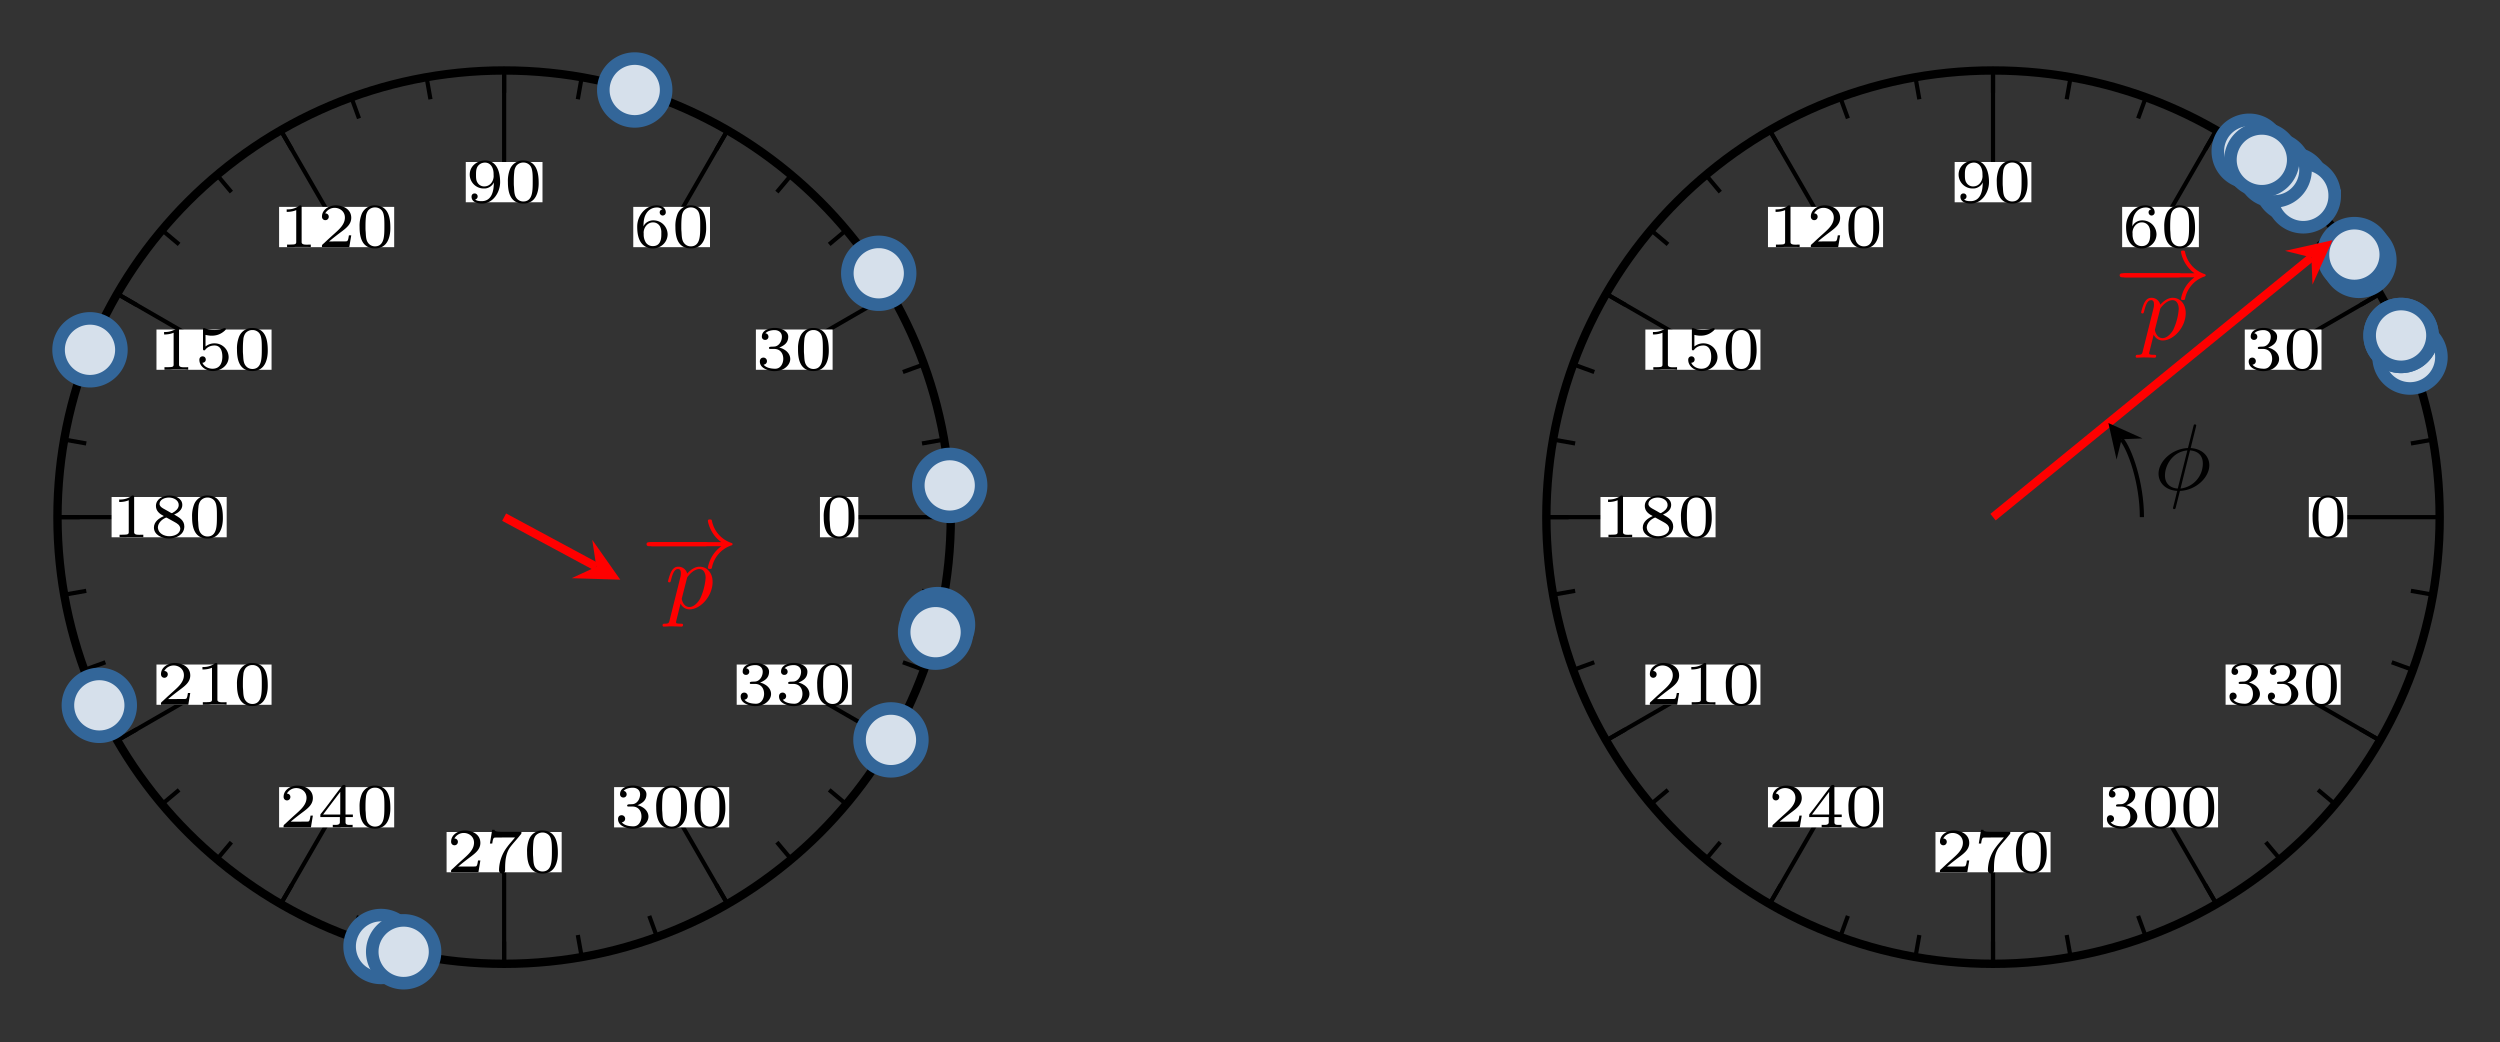 <svg xmlns="http://www.w3.org/2000/svg" xmlns:xlink="http://www.w3.org/1999/xlink" width="317.316" height="132.303" viewBox="0 0 237.987 99.227"><rect x="0" y="0" width="237.987" height="99.227" fill="#333333" stroke="none"/><path stroke-width=".399" stroke-miterlimit="10" fill="none" stroke="#000" d="M88.385 49.229h2.126M87.771 42.215l2.095-.37M85.949 35.413l1.998-.727M82.973 29.032l1.842-1.063M78.934 23.264l1.629-1.367M73.956 18.286l1.367-1.629M68.188 14.247l1.063-1.842M61.807 11.271l.727-1.998M55.005 9.449l.37-2.095M47.991 8.835V6.709M40.977 9.449l-.37-2.095M34.175 11.271l-.727-1.998M27.794 14.247l-1.063-1.842M22.026 18.286l-1.367-1.629M17.048 23.264l-1.629-1.367M13.009 29.032l-1.842-1.063M10.033 35.413l-1.998-.727M8.21 42.215l-2.094-.37M7.597 49.229H5.47M8.21 56.243l-2.094.37M10.033 63.045l-1.998.727M13.009 69.426l-1.842 1.063M17.048 75.194 15.42 76.56M22.026 80.172 20.66 81.8M27.794 84.211l-1.063 1.842M34.175 87.187l-.727 1.998M40.977 89.01l-.37 2.094M47.991 89.623v2.126M55.005 89.01l.37 2.094M61.807 87.187l.727 1.998M68.188 84.211l1.063 1.842M73.956 80.172l1.367 1.629M78.934 75.194l1.629 1.367M82.973 69.426l1.842 1.063M85.949 63.045l1.998.727M87.771 56.243l2.095.37M79.881 49.229h10.63"/><path d="M78.055 51.146h3.652v-3.834h-3.652z" fill="#fff"/><symbol id="a"><path d="M.229.686A.224.224 0 0 1 .033.547.515.515 0 0 1 0 .341C0 .206.024 0 .246 0 .447 0 .49.187.49.323.49.47.47.686.24.686H.229m-.134-.4L.094.311v.038c0 .05.001.102.007.152a.195.195 0 0 0 .033.1.14.14 0 0 0 .112.052A.138.138 0 0 0 .349.61C.379.577.386.533.391.49.395.446.395.403.395.359c0-.043 0-.085-.003-.128C.386.147.366.033.245.033.18.033.125.076.109.148.098.194.1.239.095.286z"/></symbol><use xlink:href="#a" transform="matrix(5.978 0 0 -5.978 78.414 51.267)"/><path stroke-width=".399" stroke-miterlimit="10" fill="none" stroke="#000" d="m75.609 33.284 9.206-5.315"/><path d="M71.957 35.201h7.304v-3.834h-7.304z" fill="#fff"/><symbol id="b"><path d="M.089.601c.03.039.098.052.145.052.055 0 .117-.029.117-.106C.351.481.312.408.245.393.198.385.145.398.145.368.146.361.15.355.157.353h.074C.315.353.373.292.373.195.373.128.335.038.245.038.18.038.101.051.06.102c.034.006.053.027.053.057a.055.055 0 0 1-.056.056C.018.215 0 .186 0 .155 0 .094.039.063.059.049A.33.33 0 0 1 .347.02c.071.027.137.094.137.173 0 .066-.043.121-.1.152a.2.2 0 0 1-.075.028c.062.031.143.065.143.176 0 .095-.123.139-.214.139C.16.688.032.658.032.55A.05.05 0 0 1 .085.497a.05.05 0 0 1 .052.051c0 .025-.019.053-.048.053z"/></symbol><use xlink:href="#b" transform="matrix(5.978 0 0 -5.978 72.334 35.328)"/><use xlink:href="#a" transform="matrix(5.978 0 0 -5.978 75.968 35.322)"/><path stroke-width=".399" stroke-miterlimit="10" fill="none" stroke="#000" d="m63.936 21.611 5.315-9.206"/><path d="M60.284 23.529h7.304v-3.835h-7.304z" fill="#fff"/><symbol id="c"><path d="M.101.353H.1c0 .073.007.152.05.213a.195.195 0 0 0 .159.087.13.13 0 0 0 .092-.031.046.046 0 0 1-.043-.047c0-.026.02-.05.048-.05a.05.05 0 0 1 .049.046v.003c0 .082-.076.113-.147.113C.134.687 0 .527 0 .349 0 .252.013.141.083.067A.226.226 0 0 1 .248 0c.124 0 .236.096.236.227a.225.225 0 0 1-.222.221H.251C.191.448.122.409.101.353M.103.237.102.251c0 .083.062.165.15.165.047 0 .09-.025.112-.067a.204.204 0 0 0 .02-.1V.218c0-.072-.016-.18-.136-.18a.134.134 0 0 0-.109.054.239.239 0 0 0-.036.132v.013z"/></symbol><use xlink:href="#c" transform="matrix(5.978 0 0 -5.978 60.66 23.655)"/><use xlink:href="#a" transform="matrix(5.978 0 0 -5.978 64.295 23.649)"/><path stroke-width=".399" stroke-miterlimit="10" fill="none" stroke="#000" d="M47.991 17.339V6.709"/><path d="M44.339 19.256h7.304v-3.835H44.34z" fill="#fff"/><symbol id="d"><path d="M.383.336h.001c0-.11-.02-.298-.195-.298H.171C.141.04.109.045.086.065c.024.005.04.024.04.048a.047.047 0 0 1-.048.048C.052.161.029.144.029.11V.103C.036.021.12 0 .195 0c.177 0 .289.179.289.34 0 .144-.041.346-.24.346C.124.686 0 .601 0 .461 0 .343.098.24.22.24h.018c.059 0 .124.042.145.096M.38.466.381.437V.43C.377.352.323.273.232.273a.122.122 0 0 0-.107.058C.101.366.1.41.1.451v.006C.1.521.101.59.169.632c.021.013.048.02.074.02C.336.652.38.564.38.474V.466z"/></symbol><use xlink:href="#d" transform="matrix(5.978 0 0 -5.978 44.716 19.377)"/><use xlink:href="#a" transform="matrix(5.978 0 0 -5.978 48.35 19.377)"/><path stroke-width=".399" stroke-miterlimit="10" fill="none" stroke="#000" d="m32.046 21.611-5.315-9.206"/><path d="M26.568 23.529h10.956v-3.835H26.568z" fill="#fff"/><symbol id="e"><path d="M0 .601v-.04c.053 0 .103.007.152.028V.08C.152.044.123.044.1.042.069.04.037.04.006.04V0h.089l.048.003h.191L.384 0v.04L.319.039C.275.039.238.044.238.08v.563c0 .015-.007.022-.021.022C.199.665.186.649.171.64A.317.317 0 0 0 0 .601z"/></symbol><symbol id="f"><path d="M.053.537a.17.17 0 0 0 .152.088C.276.625.366.576.366.47.366.361.275.283.201.216A8.188 8.188 0 0 1 .034.063C.019.048 0 .04 0 .018L.001 0h.435l.031.187H.43C.424.158.421.113.403.097.398.092.38.091.361.091H.326L.114.09c.068.058.139.112.211.166.068.052.142.112.142.21 0 .143-.136.199-.248.199-.1 0-.218-.064-.218-.179 0-.035.024-.057.054-.057.031 0 .054.024.054.055 0 .033-.026.053-.056.053z"/></symbol><use xlink:href="#e" transform="matrix(5.978 0 0 -5.978 27.291 23.523)"/><use xlink:href="#f" transform="matrix(5.978 0 0 -5.978 30.645 23.523)"/><use xlink:href="#a" transform="matrix(5.978 0 0 -5.978 34.231 23.649)"/><path stroke-width=".399" stroke-miterlimit="10" fill="none" stroke="#000" d="m20.373 33.284-9.206-5.315"/><path d="M14.895 35.201h10.956v-3.834H14.895z" fill="#fff"/><symbol id="g"><path d="M.048.132c.03 0 .054.02.054.051 0 .028-.019.051-.051.051C.023.234 0 .213 0 .18 0 .067.113 0 .215 0c.121 0 .251.086.251.222a.222.222 0 0 1-.222.219.22.22 0 0 1-.146-.05v.185a.555.555 0 0 1 .08-.013h.018c.079 0 .148.024.211.083.007.007.014.014.014.025v.002a.014.014 0 0 1-.014.012H.404C.385.682.366.673.348.668A.412.412 0 0 0 .091.68C.085.682.08.685.074.685H.072A.014.014 0 0 1 .058.673V.351C.058.34.06.335.072.329h.003c.013 0 .02.011.027.02.036.04.087.058.139.058C.346.407.366.302.366.23.366.142.336.037.209.037.143.037.074.072.048.132z"/></symbol><use xlink:href="#e" transform="matrix(5.978 0 0 -5.978 15.62 35.196)"/><use xlink:href="#g" transform="matrix(5.978 0 0 -5.978 18.979 35.322)"/><use xlink:href="#a" transform="matrix(5.978 0 0 -5.978 22.56 35.322)"/><path stroke-width=".399" stroke-miterlimit="10" fill="none" stroke="#000" d="M16.1 49.229H5.47"/><path d="M10.623 51.146h10.956v-3.834H10.623z" fill="#fff"/><symbol id="h"><path d="M.158.358C.08.323 0 .268 0 .175 0 .059.128 0 .24 0c.108 0 .244.059.244.193 0 .101-.086.146-.162.189.062.026.13.075.13.152 0 .114-.125.152-.207.152C.152.686.032.635.032.519c0-.081.06-.128.126-.161M.064.165.063.176c0 .07.065.13.12.153.004.002.009.005.014.005.007 0 .014-.006.02-.009l.109-.06C.371.24.413.216.42.163.42.072.32.037.245.037.163.037.074.08.064.165m.025.383c0 .076.086.105.15.105.073 0 .156-.041.156-.119C.395.477.345.436.298.41.294.408.289.405.284.405H.283C.274.405.247.424.23.433L.169.467C.136.485.095.506.089.548z"/></symbol><use xlink:href="#e" transform="matrix(5.978 0 0 -5.978 11.347 51.141)"/><use xlink:href="#h" transform="matrix(5.978 0 0 -5.978 14.653 51.267)"/><use xlink:href="#a" transform="matrix(5.978 0 0 -5.978 18.287 51.267)"/><path stroke-width=".399" stroke-miterlimit="10" fill="none" stroke="#000" d="m20.373 65.174-9.206 5.315"/><path d="M14.895 67.091h10.956v-3.834H14.895z" fill="#fff"/><use xlink:href="#f" transform="matrix(5.978 0 0 -5.978 15.32 67.086)"/><use xlink:href="#e" transform="matrix(5.978 0 0 -5.978 19.272 67.086)"/><use xlink:href="#a" transform="matrix(5.978 0 0 -5.978 22.56 67.212)"/><path stroke-width=".399" stroke-miterlimit="10" fill="none" stroke="#000" d="m32.046 76.847-5.315 9.206"/><path d="M26.568 78.764h10.956V74.93H26.568z" fill="#fff"/><symbol id="i"><path d="M0 .164h.311V.082C.311.045.277.039.242.039L.198.04V0h.113l.021.004h.107L.514 0v.04L.472.039C.431.039.401.041.401.082v.082h.117v.04H.401v.449c0 .015-.007.022-.022.022H.373C.35.675.34.652.328.636L.28.573C.19.455.103.332.009.217A.033.033 0 0 1 0 .196V.164m.044.04.273.361V.204H.044z"/></symbol><use xlink:href="#f" transform="matrix(5.978 0 0 -5.978 26.992 78.758)"/><use xlink:href="#i" transform="matrix(5.978 0 0 -5.978 30.495 78.758)"/><use xlink:href="#a" transform="matrix(5.978 0 0 -5.978 34.231 78.884)"/><path stroke-width=".399" stroke-miterlimit="10" fill="none" stroke="#000" d="M47.991 81.12v10.63"/><path d="M42.513 83.037h10.956v-3.835H42.513z" fill="#fff"/><symbol id="j"><path d="M.036.697 0 .478h.037c.005.029.009.076.028.09.005.005.016.004.023.005h.031l.133.002H.4C.359.523.312.475.273.421A.626.626 0 0 1 .145.056C.145.022.164 0 .194 0h.004c.029.003.044.024.044.057v.016c0 .121.009.257.087.356.049.064.106.122.155.186.009.009.018.019.018.033L.501.665H.185c-.051 0-.11.003-.112.032H.036z"/></symbol><use xlink:href="#f" transform="matrix(5.978 0 0 -5.978 42.937 83.031)"/><use xlink:href="#j" transform="matrix(5.978 0 0 -5.978 46.638 83.157)"/><use xlink:href="#a" transform="matrix(5.978 0 0 -5.978 50.176 83.157)"/><path stroke-width=".399" stroke-miterlimit="10" fill="none" stroke="#000" d="m63.936 76.847 5.315 9.206"/><path d="M58.458 78.764h10.956V74.93H58.458z" fill="#fff"/><use xlink:href="#b" transform="matrix(5.978 0 0 -5.978 58.835 78.89)"/><use xlink:href="#a" transform="matrix(5.978 0 0 -5.978 62.469 78.884)"/><use xlink:href="#a" transform="matrix(5.978 0 0 -5.978 66.121 78.884)"/><path stroke-width=".399" stroke-miterlimit="10" fill="none" stroke="#000" d="m75.609 65.174 9.206 5.315"/><path d="M70.13 67.091h10.957v-3.834H70.13z" fill="#fff"/><use xlink:href="#b" transform="matrix(5.978 0 0 -5.978 70.508 67.218)"/><use xlink:href="#b" transform="matrix(5.978 0 0 -5.978 74.16 67.218)"/><use xlink:href="#a" transform="matrix(5.978 0 0 -5.978 77.794 67.212)"/><path stroke-width=".797" stroke-miterlimit="10" fill="none" stroke="#000" d="M90.511 49.229c0-23.484-19.036-42.52-42.52-42.52s-42.52 19.036-42.52 42.52 19.036 42.52 42.52 42.52 42.52-19.036 42.52-42.52zm-42.52 0"/><path d="M12.443 67.199a2.989 2.989 0 1 0-5.977 0 2.989 2.989 0 0 0 5.977 0zm-2.989 0" fill="#d6e0eb"/><path stroke-width="1.196" stroke-miterlimit="10" fill="none" stroke="#369" d="M12.443 67.199a2.989 2.989 0 1 0-5.977 0 2.989 2.989 0 0 0 5.977 0zm-2.989 0"/><path d="M92.237 59.515a2.989 2.989 0 1 0-5.977 0 2.989 2.989 0 0 0 5.977 0zm-2.988 0" fill="#d6e0eb"/><path stroke-width="1.196" stroke-miterlimit="10" fill="none" stroke="#369" d="M92.237 59.515a2.989 2.989 0 1 0-5.977 0 2.989 2.989 0 0 0 5.977 0zm-2.988 0"/><path d="M39.26 90.102a2.989 2.989 0 1 0-5.978 0 2.989 2.989 0 0 0 5.978 0zm-2.989 0" fill="#d6e0eb"/><path stroke-width="1.196" stroke-miterlimit="10" fill="none" stroke="#369" d="M39.26 90.102a2.989 2.989 0 1 0-5.978 0 2.989 2.989 0 0 0 5.978 0zm-2.989 0"/><path d="M87.803 70.49a2.989 2.989 0 1 0-5.977-.001 2.989 2.989 0 0 0 5.977 0zm-2.988 0" fill="#d6e0eb"/><path stroke-width="1.196" stroke-miterlimit="10" fill="none" stroke="#369" d="M87.803 70.49a2.989 2.989 0 1 0-5.977-.001 2.989 2.989 0 0 0 5.977 0zm-2.988 0"/><path d="M86.64 26.07a2.989 2.989 0 1 0-5.977 0 2.989 2.989 0 0 0 5.977 0zm-2.989 0" fill="#d6e0eb"/><path stroke-width="1.196" stroke-miterlimit="10" fill="none" stroke="#369" d="M86.64 26.07a2.989 2.989 0 1 0-5.977 0 2.989 2.989 0 0 0 5.977 0zm-2.989 0"/><path d="M63.412 8.567a2.989 2.989 0 1 0-5.978 0 2.989 2.989 0 0 0 5.978 0zm-2.99 0" fill="#d6e0eb"/><path stroke-width="1.196" stroke-miterlimit="10" fill="none" stroke="#369" d="M63.412 8.567a2.989 2.989 0 1 0-5.978 0 2.989 2.989 0 0 0 5.978 0zm-2.99 0"/><path d="M93.396 46.263a2.989 2.989 0 1 0-5.977 0 2.989 2.989 0 0 0 5.977 0zm-2.989 0" fill="#d6e0eb"/><path stroke-width="1.196" stroke-miterlimit="10" fill="none" stroke="#369" d="M93.396 46.263a2.989 2.989 0 1 0-5.977 0 2.989 2.989 0 0 0 5.977 0zm-2.989 0"/><path d="M11.556 33.3a2.989 2.989 0 1 0-5.978 0 2.989 2.989 0 0 0 5.978 0zm-2.99 0" fill="#d6e0eb"/><path stroke-width="1.196" stroke-miterlimit="10" fill="none" stroke="#369" d="M11.556 33.3a2.989 2.989 0 1 0-5.978 0 2.989 2.989 0 0 0 5.978 0zm-2.99 0"/><path d="M92.051 60.234a2.989 2.989 0 1 0-5.977 0 2.989 2.989 0 0 0 5.977 0zm-2.989 0" fill="#d6e0eb"/><path stroke-width="1.196" stroke-miterlimit="10" fill="none" stroke="#369" d="M92.051 60.234a2.989 2.989 0 1 0-5.977 0 2.989 2.989 0 0 0 5.977 0zm-2.989 0"/><path d="M41.415 90.66a2.989 2.989 0 1 0-5.977 0 2.989 2.989 0 0 0 5.977 0zm-2.989 0" fill="#d6e0eb"/><path stroke-width="1.196" stroke-miterlimit="10" fill="none" stroke="#369" d="M41.415 90.66a2.989 2.989 0 1 0-5.977 0 2.989 2.989 0 0 0 5.977 0zm-2.989 0"/><path stroke-width=".797" stroke-miterlimit="10" fill="none" stroke="red" d="m47.991 49.229 8.775 4.725"/><path d="m59.046 55.182-2.666-3.79.386 2.562-2.351 1.087" fill="red"/><symbol id="k"><path d="M.589 0c.018 0 .037 0 .037.022 0 .021-.02.021-.037.021H.037C.02.043 0 .043 0 .022 0 0 .019 0 .037 0h.552z"/></symbol><symbol id="l"><path d="M.794.241A.358.358 0 0 1 .651.014C.651 0 .664 0 .672 0c.012 0 .019 0 .022.013a.31.31 0 0 0 .205.236c.006.002.014.005.014.013C.913.271.906.274.9.276A.311.311 0 0 0 .694.51C.691.524.687.525.672.525c-.009 0-.021 0-.021-.014C.651.5.675.368.794.284H.037C.02.284 0 .284 0 .263 0 .241.019.241.037.241h.757z"/></symbol><use xlink:href="#k" transform="matrix(8.966 0 0 -8.966 61.81 51.996)" fill="red"/><use xlink:href="#l" transform="matrix(8.966 0 0 -8.966 61.55 54.157)" fill="red"/><symbol id="m"><path d="M.075.069C.068.04.066.031.023.031.012.031 0 .031 0 .013 0 .009.002 0 .013 0l.043.002a.51.51 0 0 0 .043.001L.15.002.198 0c.006 0 .019 0 .019.018 0 .013-.01.013-.027.013-.047 0-.047.007-.047.016 0 .006.007.033.011.049l.037.149A.104.104 0 0 1 .286.183c.117 0 .245.141.245.291 0 .102-.063.162-.138.162C.372.636.322.631.261.563a.095.095 0 0 1-.095.073C.124.636.103.605.089.578A.477.477 0 0 1 .058.482C.058.473.065.47.072.47.083.47.085.475.09.495c.019.079.04.116.074.116.03 0 .03-.032.03-.047A.163.163 0 0 0 .191.533L.075.069m.181.433c.005.02.005.022.018.037.027.034.072.072.117.072.047 0 .066-.047.066-.094A.634.634 0 0 0 .398.295C.364.238.322.208.285.208.22.208.204.287.204.294.204.3.206.305.207.31l.049.192z"/></symbol><use xlink:href="#m" transform="matrix(8.966 0 0 -8.966 63.074 59.65)" fill="red"/><path stroke-width=".399" stroke-miterlimit="10" fill="none" stroke="#000" d="M230.12 49.229h2.125M229.505 42.215l2.095-.37M227.683 35.413l1.998-.727M224.707 29.032l1.842-1.063M220.668 23.264l1.63-1.367M215.69 18.286l1.367-1.629M209.922 14.247l1.063-1.842M203.54 11.271l.728-1.998M196.739 9.449l.37-2.095M189.725 8.835V6.709M182.711 9.449l-.37-2.095M175.91 11.271l-.728-1.998M169.528 14.247l-1.063-1.842M163.76 18.286l-1.367-1.629M158.782 23.264l-1.629-1.367M154.743 29.032 152.9 27.97M151.767 35.413l-1.998-.727M149.945 42.215l-2.095-.37M149.331 49.229h-2.126M149.945 56.243l-2.095.37M151.767 63.045l-1.998.727M154.743 69.426l-1.842 1.063M158.782 75.194l-1.629 1.367M163.76 80.172l-1.367 1.629M169.528 84.211l-1.063 1.842M175.91 87.187l-.728 1.998M182.711 89.01l-.37 2.094M189.725 89.623v2.126M196.739 89.01l.37 2.094M203.54 87.187l.728 1.998M209.922 84.211l1.063 1.842M215.69 80.172l1.367 1.629M220.668 75.194l1.63 1.367M224.707 69.426l1.842 1.063M227.683 63.045l1.998.727M229.505 56.243l2.095.37M221.615 49.229h10.63"/><path d="M219.79 51.146h3.651v-3.834h-3.652z" fill="#fff"/><use xlink:href="#a" transform="matrix(5.978 0 0 -5.978 220.146 51.267)"/><path stroke-width=".399" stroke-miterlimit="10" fill="none" stroke="#000" d="m217.343 33.284 9.206-5.315"/><path d="M213.69 35.201h7.305v-3.834h-7.304z" fill="#fff"/><use xlink:href="#b" transform="matrix(5.978 0 0 -5.978 214.066 35.328)"/><use xlink:href="#a" transform="matrix(5.978 0 0 -5.978 217.7 35.322)"/><path stroke-width=".399" stroke-miterlimit="10" fill="none" stroke="#000" d="m205.67 21.611 5.315-9.206"/><path d="M202.018 23.529h7.304v-3.835h-7.304z" fill="#fff"/><use xlink:href="#c" transform="matrix(5.978 0 0 -5.978 202.393 23.655)"/><use xlink:href="#a" transform="matrix(5.978 0 0 -5.978 206.027 23.649)"/><path stroke-width=".399" stroke-miterlimit="10" fill="none" stroke="#000" d="M189.725 17.339V6.709"/><path d="M186.073 19.256h7.304v-3.835h-7.304z" fill="#fff"/><use xlink:href="#d" transform="matrix(5.978 0 0 -5.978 186.449 19.377)"/><use xlink:href="#a" transform="matrix(5.978 0 0 -5.978 190.083 19.377)"/><path stroke-width=".399" stroke-miterlimit="10" fill="none" stroke="#000" d="m173.78 21.611-5.315-9.206"/><path d="M168.302 23.529h10.956v-3.835h-10.956z" fill="#fff"/><use xlink:href="#e" transform="matrix(5.978 0 0 -5.978 169.024 23.523)"/><use xlink:href="#f" transform="matrix(5.978 0 0 -5.978 172.378 23.523)"/><use xlink:href="#a" transform="matrix(5.978 0 0 -5.978 175.964 23.649)"/><path stroke-width=".399" stroke-miterlimit="10" fill="none" stroke="#000" d="m162.107 33.284-9.206-5.315"/><path d="M156.63 35.201h10.955v-3.834H156.63z" fill="#fff"/><use xlink:href="#e" transform="matrix(5.978 0 0 -5.978 157.351 35.196)"/><use xlink:href="#g" transform="matrix(5.978 0 0 -5.978 160.71 35.322)"/><use xlink:href="#a" transform="matrix(5.978 0 0 -5.978 164.291 35.322)"/><path stroke-width=".399" stroke-miterlimit="10" fill="none" stroke="#000" d="M157.835 49.229h-10.63"/><path d="M152.357 51.146h10.956v-3.834h-10.956z" fill="#fff"/><use xlink:href="#e" transform="matrix(5.978 0 0 -5.978 153.08 51.141)"/><use xlink:href="#h" transform="matrix(5.978 0 0 -5.978 156.385 51.267)"/><use xlink:href="#a" transform="matrix(5.978 0 0 -5.978 160.02 51.267)"/><path stroke-width=".399" stroke-miterlimit="10" fill="none" stroke="#000" d="m162.107 65.174-9.206 5.315"/><path d="M156.63 67.091h10.955v-3.834H156.63z" fill="#fff"/><use xlink:href="#f" transform="matrix(5.978 0 0 -5.978 157.052 67.086)"/><use xlink:href="#e" transform="matrix(5.978 0 0 -5.978 161.004 67.086)"/><use xlink:href="#a" transform="matrix(5.978 0 0 -5.978 164.291 67.212)"/><path stroke-width=".399" stroke-miterlimit="10" fill="none" stroke="#000" d="m173.78 76.847-5.315 9.206"/><path d="M168.302 78.764h10.956V74.93h-10.956z" fill="#fff"/><use xlink:href="#f" transform="matrix(5.978 0 0 -5.978 168.725 78.758)"/><use xlink:href="#i" transform="matrix(5.978 0 0 -5.978 172.228 78.758)"/><use xlink:href="#a" transform="matrix(5.978 0 0 -5.978 175.964 78.884)"/><path stroke-width=".399" stroke-miterlimit="10" fill="none" stroke="#000" d="M189.725 81.12v10.63"/><path d="M184.247 83.037h10.956v-3.835h-10.956z" fill="#fff"/><use xlink:href="#f" transform="matrix(5.978 0 0 -5.978 184.67 83.031)"/><use xlink:href="#j" transform="matrix(5.978 0 0 -5.978 188.37 83.157)"/><use xlink:href="#a" transform="matrix(5.978 0 0 -5.978 191.91 83.157)"/><path stroke-width=".399" stroke-miterlimit="10" fill="none" stroke="#000" d="m205.67 76.847 5.315 9.206"/><path d="M200.192 78.764h10.956V74.93h-10.956z" fill="#fff"/><use xlink:href="#b" transform="matrix(5.978 0 0 -5.978 200.567 78.89)"/><use xlink:href="#a" transform="matrix(5.978 0 0 -5.978 204.201 78.884)"/><use xlink:href="#a" transform="matrix(5.978 0 0 -5.978 207.853 78.884)"/><path stroke-width=".399" stroke-miterlimit="10" fill="none" stroke="#000" d="m217.343 65.174 9.206 5.315"/><path d="M211.865 67.091h10.956v-3.834h-10.956z" fill="#fff"/><use xlink:href="#b" transform="matrix(5.978 0 0 -5.978 212.24 67.218)"/><use xlink:href="#b" transform="matrix(5.978 0 0 -5.978 215.892 67.218)"/><use xlink:href="#a" transform="matrix(5.978 0 0 -5.978 219.526 67.212)"/><path stroke-width=".797" stroke-miterlimit="10" fill="none" stroke="#000" d="M232.245 49.229c0-23.484-19.036-42.52-42.52-42.52s-42.52 19.036-42.52 42.52 19.036 42.52 42.52 42.52 42.52-19.036 42.52-42.52zm-42.52 0"/><path d="M221.165 17.63a2.989 2.989 0 1 0-5.977 0 2.989 2.989 0 0 0 5.977 0zm-2.989 0" fill="#d6e0eb"/><path stroke-width="1.196" stroke-miterlimit="10" fill="none" stroke="#369" d="M221.165 17.63a2.989 2.989 0 1 0-5.977 0 2.989 2.989 0 0 0 5.977 0zm-2.989 0"/><path d="M232.41 33.991a2.989 2.989 0 1 0-5.978 0 2.989 2.989 0 0 0 5.978 0zm-2.989 0" fill="#d6e0eb"/><path stroke-width="1.196" stroke-miterlimit="10" fill="none" stroke="#369" d="M232.41 33.991a2.989 2.989 0 1 0-5.978 0 2.989 2.989 0 0 0 5.978 0zm-2.989 0"/><path d="M222.25 18.642a2.989 2.989 0 1 0-5.977 0 2.989 2.989 0 0 0 5.978 0zm-2.988 0" fill="#d6e0eb"/><path stroke-width="1.196" stroke-miterlimit="10" fill="none" stroke="#369" d="M222.25 18.642a2.989 2.989 0 1 0-5.977 0 2.989 2.989 0 0 0 5.978 0zm-2.988 0"/><path d="M217.103 14.398a2.989 2.989 0 1 0-5.978 0 2.989 2.989 0 0 0 5.978 0zm-2.99 0" fill="#d6e0eb"/><path stroke-width="1.196" stroke-miterlimit="10" fill="none" stroke="#369" d="M217.103 14.398a2.989 2.989 0 1 0-5.978 0 2.989 2.989 0 0 0 5.978 0zm-2.99 0"/><path d="M219.473 16.185a2.989 2.989 0 1 0-5.978 0 2.989 2.989 0 0 0 5.978 0zm-2.99 0" fill="#d6e0eb"/><path stroke-width="1.196" stroke-miterlimit="10" fill="none" stroke="#369" d="M219.473 16.185a2.989 2.989 0 1 0-5.978 0 2.989 2.989 0 0 0 5.978 0zm-2.99 0"/><path d="M227.544 24.84a2.989 2.989 0 1 0-5.977 0 2.989 2.989 0 0 0 5.977 0zm-2.988 0" fill="#d6e0eb"/><path stroke-width="1.196" stroke-miterlimit="10" fill="none" stroke="#369" d="M227.544 24.84a2.989 2.989 0 1 0-5.977 0 2.989 2.989 0 0 0 5.977 0zm-2.988 0"/><path d="M231.558 31.934a2.989 2.989 0 1 0-5.978 0 2.989 2.989 0 0 0 5.978 0zm-2.989 0" fill="#d6e0eb"/><path stroke-width="1.196" stroke-miterlimit="10" fill="none" stroke="#369" d="M231.558 31.934a2.989 2.989 0 1 0-5.978 0 2.989 2.989 0 0 0 5.978 0zm-2.989 0"/><path d="M218.303 15.27a2.989 2.989 0 1 0-5.977 0 2.989 2.989 0 0 0 5.977 0zm-2.988 0" fill="#d6e0eb"/><path stroke-width="1.196" stroke-miterlimit="10" fill="none" stroke="#369" d="M218.303 15.27a2.989 2.989 0 1 0-5.977 0 2.989 2.989 0 0 0 5.977 0zm-2.988 0"/><path d="M227.114 24.236a2.989 2.989 0 1 0-5.978 0 2.989 2.989 0 0 0 5.978 0zm-2.99 0" fill="#d6e0eb"/><path stroke-width="1.196" stroke-miterlimit="10" fill="none" stroke="#369" d="M227.114 24.236a2.989 2.989 0 1 0-5.978 0 2.989 2.989 0 0 0 5.978 0zm-2.99 0"/><path d="M231.558 31.934a2.989 2.989 0 1 0-5.978 0 2.989 2.989 0 0 0 5.978 0zm-2.989 0" fill="#d6e0eb"/><path stroke-width="1.196" stroke-miterlimit="10" fill="none" stroke="#369" d="M231.558 31.934a2.989 2.989 0 1 0-5.978 0 2.989 2.989 0 0 0 5.978 0zm-2.989 0"/><path stroke-width=".797" stroke-miterlimit="10" fill="none" stroke="red" d="m189.725 49.229 30.308-24.725"/><path d="m222.04 22.867-4.521 1.014 2.514.623.106 2.588" fill="red"/><use xlink:href="#k" transform="matrix(8.966 0 0 -8.966 202.044 26.399)" fill="red"/><use xlink:href="#l" transform="matrix(8.966 0 0 -8.966 201.784 28.56)" fill="red"/><use xlink:href="#m" transform="matrix(8.966 0 0 -8.966 203.308 34.052)" fill="red"/><path stroke-width=".399" stroke-miterlimit="10" fill="none" stroke="#000" d="M203.898 49.229c0-3.263-1.128-6.429-1.93-7.414"/><path d="m200.708 40.271.78 3.478.48-1.934 1.99-.08"/><symbol id="n"><path d="M.397.872.4.887C.4.897.392.899.386.899.375.899.375.896.37.878L.312.648C.139.641 0 .504 0 .376 0 .284.069.201.198.193L.175.099.153.011C.153.007.155 0 .167 0c.011 0 .012.003.018.026l.042.167C.399.2.539.337.539.466c0 .08-.058.172-.198.182l.056.224M.204.218C.132.222.068.265.068.356c0 .111.082.253.238.267L.204.218m.13.405C.406.618.47.579.47.485A.267.267 0 0 0 .233.218l.101.405z"/></symbol><use xlink:href="#n" transform="matrix(8.966 0 0 -8.966 205.483 48.462)"/></svg>